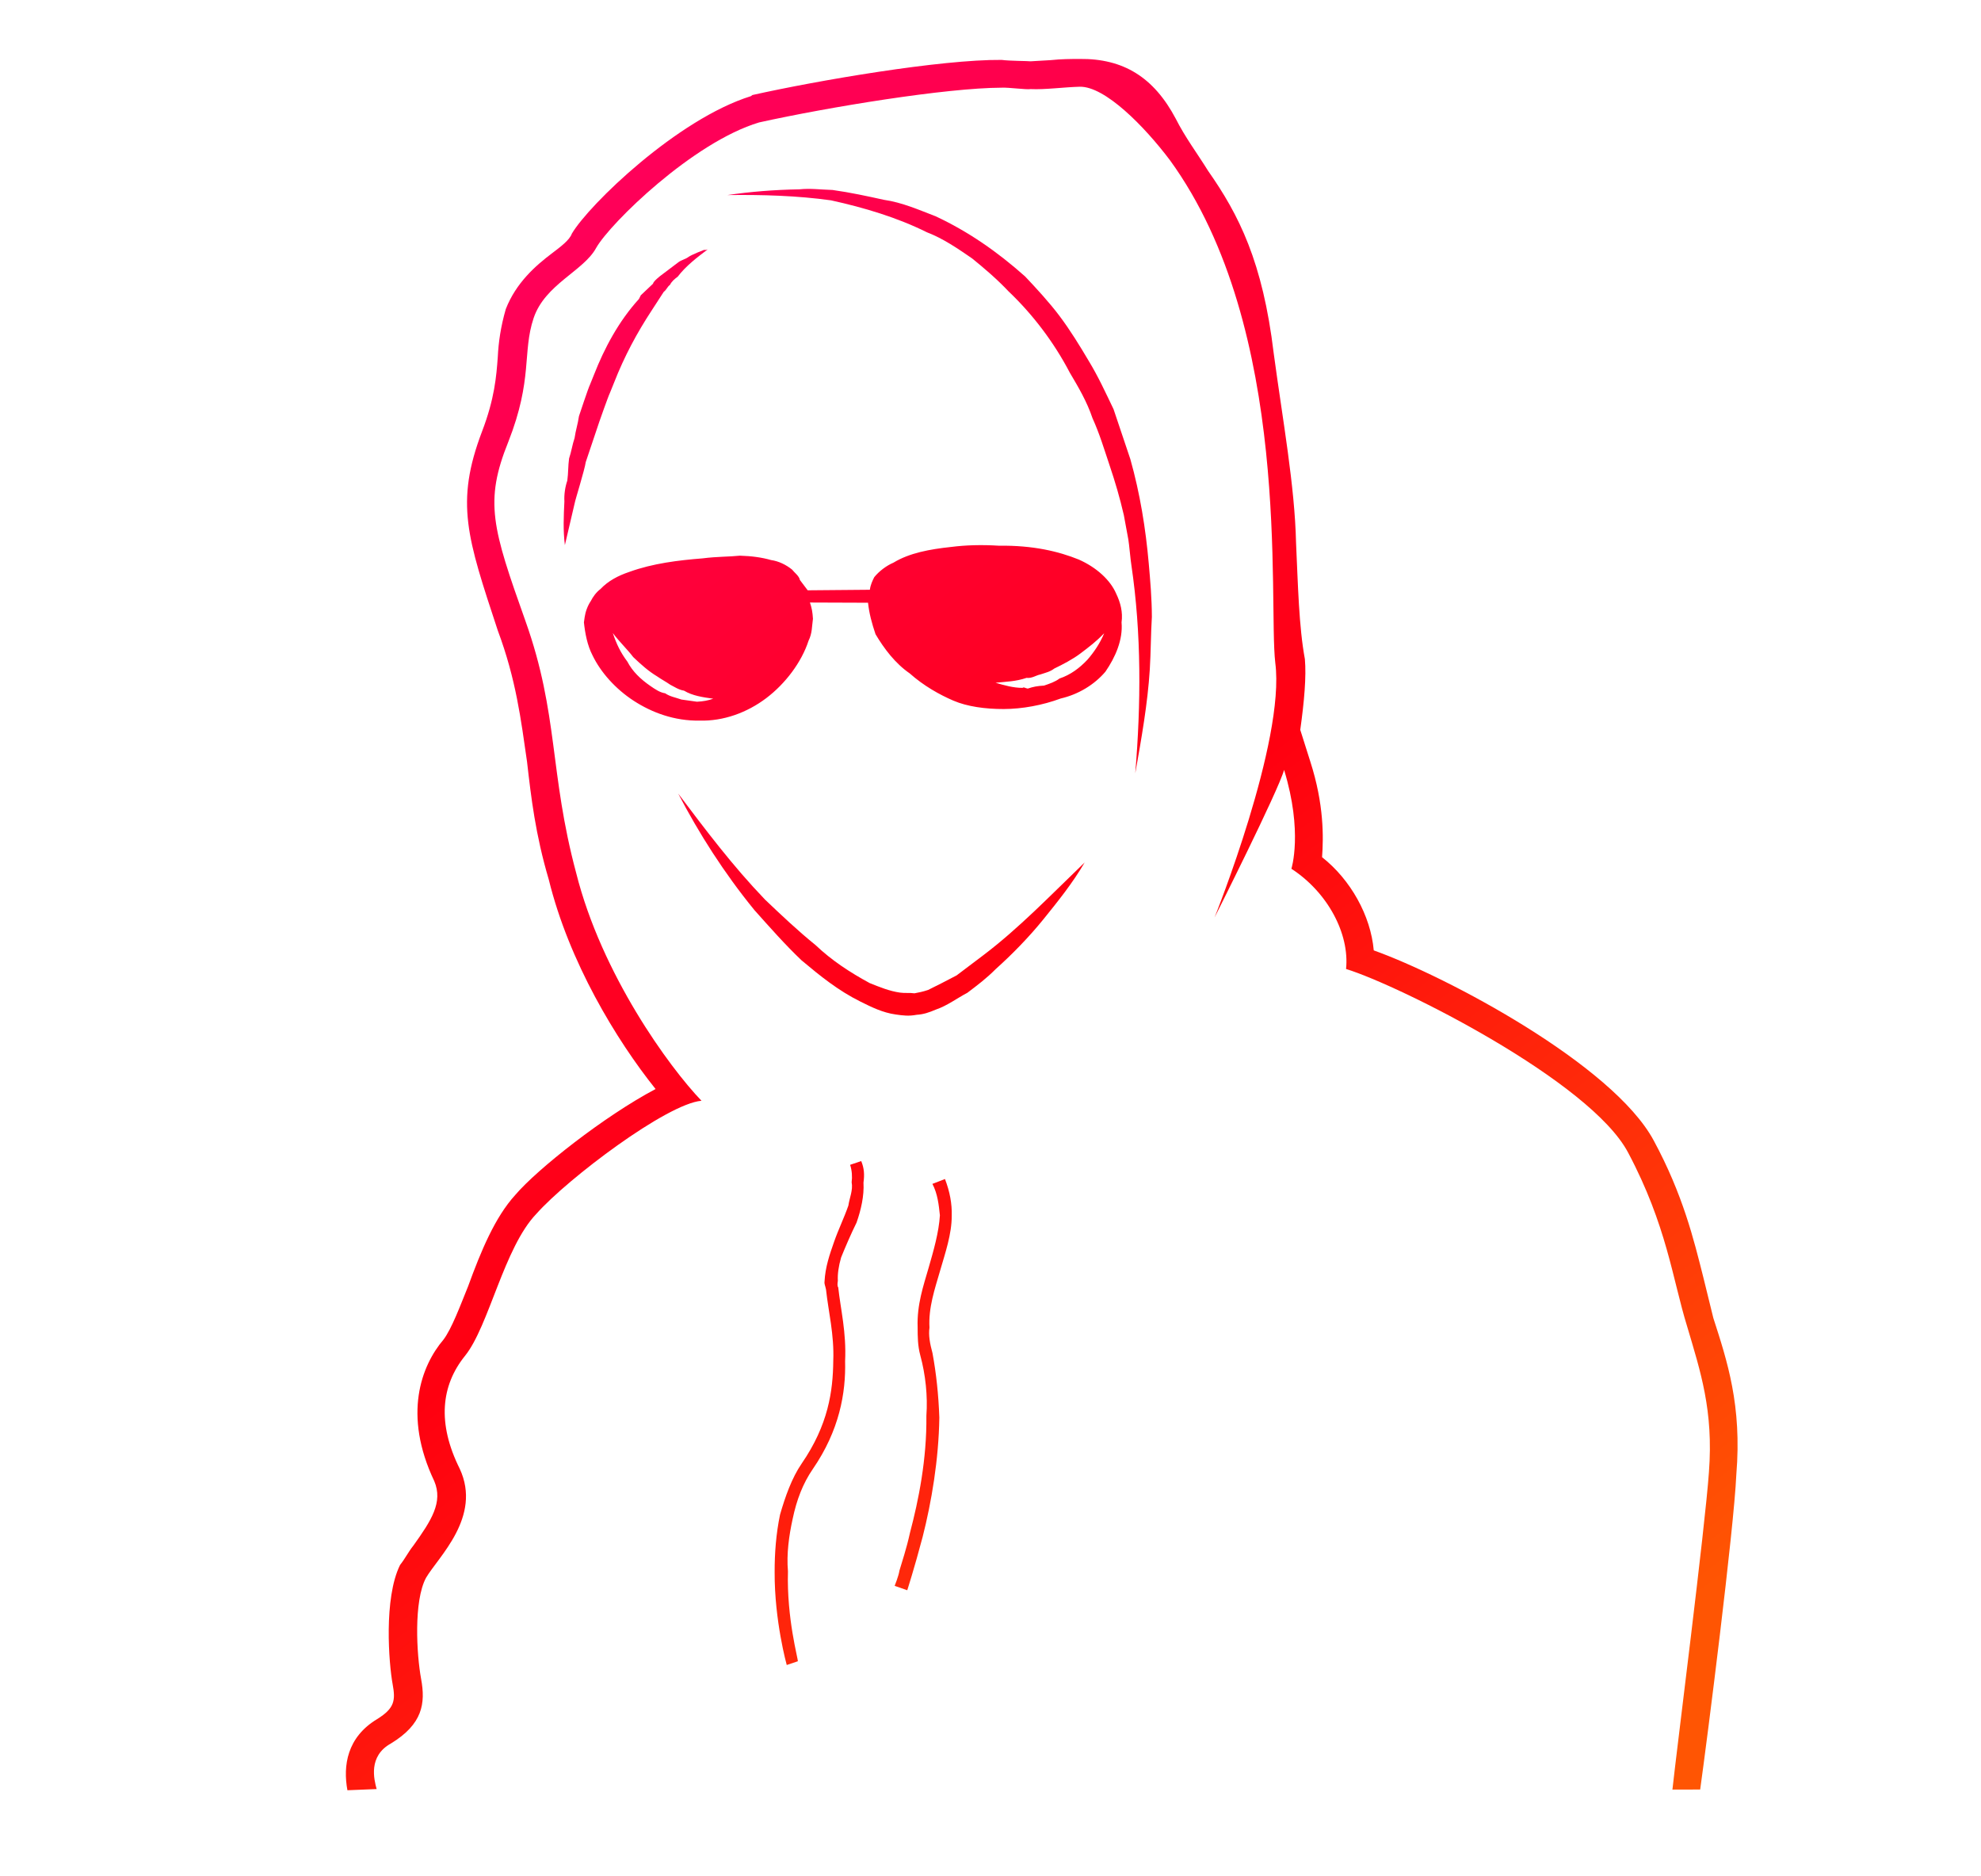 <?xml version="1.0" encoding="UTF-8" standalone="no"?>
<!DOCTYPE svg PUBLIC "-//W3C//DTD SVG 1.1//EN" "http://www.w3.org/Graphics/SVG/1.1/DTD/svg11.dtd">
<svg width="100%" height="100%" viewBox="0 0 620 587" version="1.1" xmlns="http://www.w3.org/2000/svg" xmlns:xlink="http://www.w3.org/1999/xlink" xml:space="preserve" xmlns:serif="http://www.serif.com/" style="fill-rule:evenodd;clip-rule:evenodd;stroke-linejoin:round;stroke-miterlimit:2;">
    <g id="Artboard1" transform="matrix(0.926,0,0,0.892,-578.707,-481.623)">
        <rect x="624.623" y="539.909" width="668.336" height="657.26" style="fill:none;"/>
        <g id="Layer-1" serif:id="Layer 1" transform="matrix(1.079,0,0,1.121,-101.914,-123.18)">
            <g transform="matrix(348.973,462.654,462.654,-348.973,766.733,693.992)">
                <path d="M0.13,0.412C0.128,0.409 0.126,0.406 0.124,0.403C0.123,0.402 0.117,0.394 0.114,0.391C0.094,0.365 0.063,0.305 0.048,0.272L0.048,0.271C0.034,0.232 0.042,0.166 0.049,0.149C0.051,0.146 0.051,0.14 0.051,0.134C0.051,0.123 0.052,0.109 0.06,0.096C0.066,0.088 0.072,0.082 0.078,0.077C0.086,0.07 0.095,0.062 0.105,0.046C0.127,0.011 0.146,0.005 0.196,-0.012C0.223,-0.02 0.242,-0.031 0.262,-0.042C0.279,-0.052 0.296,-0.062 0.32,-0.071C0.362,-0.089 0.411,-0.094 0.445,-0.093C0.44,-0.124 0.441,-0.17 0.445,-0.188C0.448,-0.204 0.458,-0.221 0.469,-0.238C0.475,-0.248 0.482,-0.259 0.484,-0.266C0.488,-0.284 0.503,-0.308 0.542,-0.316C0.554,-0.319 0.558,-0.33 0.563,-0.346C0.564,-0.35 0.566,-0.354 0.567,-0.358C0.576,-0.376 0.606,-0.395 0.616,-0.4C0.624,-0.404 0.627,-0.407 0.626,-0.418C0.624,-0.437 0.635,-0.448 0.647,-0.454L0.656,-0.441C0.651,-0.439 0.639,-0.434 0.641,-0.42C0.643,-0.4 0.635,-0.392 0.623,-0.386C0.611,-0.38 0.587,-0.364 0.581,-0.351C0.576,-0.339 0.573,-0.307 0.545,-0.301C0.518,-0.296 0.503,-0.282 0.498,-0.262C0.493,-0.242 0.464,-0.21 0.46,-0.185C0.455,-0.16 0.455,-0.093 0.465,-0.077C0.44,-0.08 0.378,-0.079 0.326,-0.057C0.274,-0.036 0.252,-0.013 0.201,0.003C0.15,0.019 0.136,0.024 0.118,0.054C0.099,0.085 0.084,0.089 0.073,0.105C0.062,0.121 0.069,0.142 0.063,0.155C0.057,0.169 0.049,0.231 0.062,0.266C0.078,0.301 0.108,0.358 0.126,0.382C0.128,0.385 0.135,0.392 0.136,0.394C0.141,0.4 0.146,0.409 0.151,0.416C0.159,0.427 0.189,0.431 0.212,0.431C0.325,0.429 0.434,0.33 0.463,0.313C0.5,0.292 0.553,0.204 0.553,0.204C0.553,0.204 0.519,0.273 0.512,0.282C0.545,0.27 0.557,0.253 0.557,0.253C0.579,0.261 0.604,0.257 0.618,0.244C0.643,0.262 0.746,0.313 0.789,0.306C0.833,0.299 0.858,0.284 0.883,0.275C0.907,0.266 0.928,0.259 0.953,0.237C0.976,0.217 1.062,0.133 1.078,0.118L1.087,0.13C1.068,0.149 0.986,0.229 0.963,0.248C0.935,0.273 0.911,0.281 0.888,0.289C0.881,0.292 0.874,0.295 0.867,0.298C0.848,0.306 0.825,0.316 0.792,0.321C0.746,0.328 0.654,0.285 0.619,0.262C0.603,0.272 0.581,0.275 0.562,0.27C0.554,0.277 0.54,0.288 0.517,0.296L0.5,0.302C0.489,0.313 0.479,0.322 0.471,0.327C0.455,0.335 0.437,0.348 0.418,0.361C0.393,0.379 0.361,0.395 0.329,0.413C0.286,0.438 0.258,0.443 0.229,0.444C0.218,0.445 0.207,0.445 0.196,0.447C0.171,0.451 0.153,0.444 0.139,0.425C0.136,0.421 0.133,0.417 0.13,0.412Z" style="fill:url(#_Linear1);fill-rule:nonzero;"/>
            </g>
            <g transform="matrix(348.973,462.654,462.654,-348.973,708.581,737.855)">
                <path d="M0.541,0.092C0.544,0.091 0.547,0.089 0.549,0.087C0.553,0.085 0.555,0.081 0.558,0.078C0.562,0.072 0.565,0.066 0.569,0.06C0.573,0.054 0.577,0.048 0.583,0.043C0.584,0.042 0.585,0.042 0.587,0.041C0.597,0.035 0.609,0.03 0.62,0.021C0.633,0.011 0.646,-0.002 0.654,-0.026C0.657,-0.035 0.663,-0.044 0.669,-0.052C0.676,-0.06 0.684,-0.067 0.692,-0.073C0.713,-0.089 0.736,-0.098 0.736,-0.098L0.738,-0.092L0.738,-0.092C0.737,-0.091 0.716,-0.083 0.696,-0.067C0.688,-0.062 0.681,-0.055 0.675,-0.048C0.668,-0.04 0.663,-0.032 0.66,-0.023C0.652,0.001 0.638,0.016 0.624,0.026C0.612,0.036 0.6,0.041 0.59,0.047C0.589,0.047 0.588,0.048 0.587,0.049C0.584,0.051 0.581,0.054 0.578,0.058C0.575,0.063 0.571,0.07 0.568,0.076C0.564,0.082 0.559,0.088 0.553,0.092C0.55,0.095 0.547,0.097 0.543,0.098L0.541,0.092Z" style="fill:url(#_Linear2);fill-rule:nonzero;"/>
            </g>
            <g transform="matrix(348.973,462.654,462.654,-348.973,732.322,719.948)">
                <path d="M0.576,0.07C0.582,0.069 0.587,0.066 0.592,0.063C0.599,0.057 0.605,0.049 0.611,0.041C0.617,0.033 0.623,0.024 0.633,0.017C0.637,0.014 0.641,0.011 0.646,0.009C0.656,0.005 0.666,-0.001 0.674,-0.008C0.693,-0.022 0.708,-0.039 0.719,-0.053C0.725,-0.06 0.729,-0.066 0.732,-0.07C0.734,-0.072 0.737,-0.077 0.737,-0.077L0.743,-0.073C0.743,-0.073 0.736,-0.063 0.725,-0.049C0.713,-0.034 0.697,-0.017 0.679,-0.003C0.669,0.004 0.659,0.01 0.649,0.015C0.644,0.017 0.64,0.019 0.637,0.022C0.628,0.028 0.622,0.037 0.616,0.045C0.61,0.053 0.604,0.062 0.596,0.068C0.591,0.072 0.585,0.075 0.578,0.077L0.576,0.07Z" style="fill:url(#_Linear3);fill-rule:nonzero;"/>
            </g>
            <g transform="matrix(348.973,462.654,462.654,-348.973,806.445,664.038)">
                <path d="M0.4,-0.078C0.412,-0.077 0.425,-0.076 0.437,-0.074C0.45,-0.071 0.462,-0.068 0.474,-0.062C0.48,-0.059 0.486,-0.056 0.491,-0.051C0.494,-0.048 0.496,-0.046 0.498,-0.042C0.5,-0.039 0.501,-0.036 0.502,-0.032C0.504,-0.026 0.504,-0.019 0.505,-0.013C0.505,-0.006 0.505,0 0.504,0.007C0.503,0.019 0.501,0.032 0.498,0.044C0.495,0.056 0.492,0.068 0.487,0.08C0.49,0.055 0.494,0.03 0.494,0.006C0.494,-0 0.494,-0.006 0.494,-0.012C0.493,-0.018 0.492,-0.024 0.491,-0.029C0.49,-0.032 0.489,-0.034 0.488,-0.036C0.486,-0.038 0.485,-0.04 0.483,-0.042C0.479,-0.046 0.474,-0.049 0.469,-0.052C0.458,-0.057 0.447,-0.061 0.435,-0.063C0.423,-0.066 0.411,-0.068 0.399,-0.07C0.374,-0.073 0.35,-0.073 0.325,-0.073C0.349,-0.077 0.374,-0.079 0.4,-0.078Z" style="fill:url(#_Linear4);fill-rule:nonzero;"/>
            </g>
            <g transform="matrix(348.973,462.654,462.654,-348.973,893.822,598.131)">
                <path d="M0.083,-0.046C0.094,-0.031 0.106,-0.016 0.119,-0.003C0.133,0.009 0.148,0.02 0.164,0.028C0.172,0.033 0.181,0.036 0.19,0.039C0.198,0.041 0.207,0.043 0.216,0.044C0.234,0.047 0.253,0.047 0.271,0.044C0.28,0.043 0.289,0.042 0.298,0.039C0.307,0.037 0.315,0.034 0.324,0.031C0.333,0.028 0.341,0.025 0.35,0.021C0.354,0.019 0.358,0.017 0.362,0.015C0.364,0.014 0.372,0.009 0.374,0.008C0.407,-0.01 0.437,-0.033 0.465,-0.058C0.452,-0.044 0.439,-0.03 0.425,-0.018C0.418,-0.012 0.41,-0.006 0.403,0C0.395,0.006 0.387,0.011 0.379,0.016C0.363,0.026 0.346,0.035 0.328,0.042C0.319,0.045 0.31,0.048 0.301,0.051C0.291,0.053 0.282,0.055 0.272,0.056C0.263,0.057 0.253,0.058 0.243,0.058C0.234,0.058 0.224,0.057 0.215,0.056C0.195,0.052 0.177,0.046 0.16,0.037C0.152,0.032 0.143,0.027 0.136,0.02C0.129,0.014 0.122,0.008 0.115,0.001C0.111,-0.004 0.107,-0.008 0.104,-0.013C0.096,-0.024 0.089,-0.035 0.083,-0.046Z" style="fill:url(#_Linear5);fill-rule:nonzero;"/>
            </g>
            <g transform="matrix(348.973,462.654,462.654,-348.973,823.978,650.813)">
                <path d="M0.099,0.077C0.099,0.077 0.097,0.07 0.097,0.068C0.097,0.066 0.096,0.064 0.096,0.062L0.096,0.056C0.096,0.054 0.096,0.052 0.096,0.05C0.096,0.05 0.096,0.045 0.097,0.044L0.098,0.035L0.099,0.033C0.102,0.017 0.109,0.002 0.117,-0.011L0.12,-0.016C0.121,-0.018 0.13,-0.031 0.13,-0.031C0.133,-0.034 0.135,-0.037 0.138,-0.04C0.14,-0.043 0.143,-0.046 0.145,-0.049C0.148,-0.052 0.151,-0.054 0.154,-0.057C0.156,-0.06 0.159,-0.063 0.162,-0.065C0.168,-0.07 0.174,-0.075 0.181,-0.079C0.176,-0.073 0.171,-0.067 0.166,-0.061C0.165,-0.06 0.155,-0.046 0.152,-0.043L0.139,-0.024C0.139,-0.024 0.131,-0.012 0.13,-0.01L0.127,-0.005C0.119,0.008 0.113,0.021 0.108,0.035L0.104,0.046C0.104,0.048 0.103,0.049 0.103,0.051C0.102,0.053 0.102,0.055 0.102,0.057C0.1,0.064 0.1,0.072 0.1,0.079C0.1,0.079 0.1,0.078 0.099,0.077Z" style="fill:url(#_Linear6);fill-rule:nonzero;"/>
            </g>
            <g transform="matrix(348.973,462.654,462.654,-348.973,832.053,642.192)">
                <path d="M0.311,0.067C0.305,0.057 0.3,0.047 0.299,0.037C0.298,0.033 0.298,0.028 0.299,0.024C0.3,0.022 0.301,0.02 0.303,0.018L0.283,-0.009C0.281,-0.009 0.278,-0.009 0.276,-0.009C0.274,-0.008 0.271,-0.009 0.269,-0.009C0.265,-0.01 0.261,-0.012 0.258,-0.015C0.254,-0.018 0.25,-0.022 0.246,-0.027C0.243,-0.032 0.239,-0.037 0.235,-0.044C0.228,-0.055 0.221,-0.067 0.217,-0.08C0.215,-0.086 0.214,-0.092 0.215,-0.098C0.215,-0.101 0.216,-0.104 0.217,-0.106C0.218,-0.109 0.22,-0.112 0.222,-0.114C0.222,-0.114 0.223,-0.115 0.224,-0.116C0.229,-0.119 0.235,-0.122 0.241,-0.123C0.251,-0.125 0.263,-0.124 0.274,-0.12C0.285,-0.116 0.296,-0.109 0.304,-0.098C0.312,-0.088 0.316,-0.075 0.316,-0.062C0.316,-0.049 0.312,-0.035 0.305,-0.025C0.303,-0.021 0.3,-0.019 0.297,-0.016C0.294,-0.014 0.292,-0.013 0.289,-0.012L0.308,0.013C0.313,0.01 0.318,0.008 0.324,0.006C0.333,0.005 0.343,0.005 0.352,0.008C0.362,0.01 0.371,0.014 0.378,0.018C0.385,0.022 0.392,0.029 0.398,0.037C0.404,0.045 0.409,0.055 0.412,0.065C0.416,0.074 0.417,0.084 0.415,0.093C0.412,0.102 0.407,0.111 0.399,0.116C0.395,0.12 0.39,0.122 0.385,0.123C0.377,0.125 0.367,0.123 0.358,0.118C0.348,0.112 0.337,0.103 0.326,0.088C0.32,0.081 0.315,0.074 0.311,0.067ZM0.384,0.042C0.387,0.047 0.39,0.051 0.392,0.057C0.394,0.059 0.394,0.062 0.395,0.064C0.396,0.067 0.397,0.069 0.397,0.072C0.398,0.077 0.399,0.083 0.399,0.088C0.399,0.094 0.399,0.099 0.398,0.105C0.401,0.1 0.403,0.094 0.404,0.089C0.405,0.083 0.405,0.077 0.403,0.071C0.403,0.068 0.402,0.065 0.401,0.062C0.399,0.059 0.398,0.057 0.397,0.054C0.396,0.053 0.395,0.053 0.395,0.052C0.392,0.048 0.388,0.045 0.384,0.042ZM0.289,-0.099C0.286,-0.101 0.284,-0.103 0.281,-0.104C0.279,-0.106 0.276,-0.107 0.273,-0.108C0.267,-0.11 0.261,-0.111 0.255,-0.11C0.249,-0.11 0.244,-0.109 0.238,-0.107C0.244,-0.107 0.25,-0.106 0.255,-0.106C0.261,-0.105 0.266,-0.104 0.271,-0.102C0.274,-0.101 0.276,-0.1 0.279,-0.099C0.281,-0.098 0.284,-0.097 0.286,-0.095C0.291,-0.093 0.295,-0.089 0.299,-0.085C0.298,-0.088 0.297,-0.09 0.295,-0.093C0.293,-0.095 0.291,-0.097 0.289,-0.099Z" style="fill:url(#_Linear7);fill-rule:nonzero;"/>
            </g>
        </g>
    </g>
    <defs>
        <linearGradient id="_Linear1" x1="0" y1="0" x2="1" y2="0" gradientUnits="userSpaceOnUse" gradientTransform="matrix(1,0,0,-1,0,-0.003)"><stop offset="0" style="stop-color:rgb(255,0,97);stop-opacity:1"/><stop offset="0" style="stop-color:rgb(255,0,97);stop-opacity:1"/><stop offset="0.5" style="stop-color:rgb(255,0,16);stop-opacity:1"/><stop offset="1" style="stop-color:rgb(255,85,3);stop-opacity:1"/></linearGradient>
        <linearGradient id="_Linear2" x1="0" y1="0" x2="1" y2="0" gradientUnits="userSpaceOnUse" gradientTransform="matrix(1,0,0,-1,0,1.21266e-06)"><stop offset="0" style="stop-color:rgb(255,0,97);stop-opacity:1"/><stop offset="0" style="stop-color:rgb(255,0,97);stop-opacity:1"/><stop offset="0.5" style="stop-color:rgb(255,0,16);stop-opacity:1"/><stop offset="1" style="stop-color:rgb(255,85,3);stop-opacity:1"/></linearGradient>
        <linearGradient id="_Linear3" x1="0" y1="0" x2="1" y2="0" gradientUnits="userSpaceOnUse" gradientTransform="matrix(1,0,0,-1,0,-1.27168e-06)"><stop offset="0" style="stop-color:rgb(255,0,97);stop-opacity:1"/><stop offset="0" style="stop-color:rgb(255,0,97);stop-opacity:1"/><stop offset="0.5" style="stop-color:rgb(255,0,16);stop-opacity:1"/><stop offset="1" style="stop-color:rgb(255,85,3);stop-opacity:1"/></linearGradient>
        <linearGradient id="_Linear4" x1="0" y1="0" x2="1" y2="0" gradientUnits="userSpaceOnUse" gradientTransform="matrix(1,0,0,-1,0,0.001)"><stop offset="0" style="stop-color:rgb(255,0,97);stop-opacity:1"/><stop offset="0" style="stop-color:rgb(255,0,97);stop-opacity:1"/><stop offset="0.5" style="stop-color:rgb(255,0,16);stop-opacity:1"/><stop offset="1" style="stop-color:rgb(255,85,3);stop-opacity:1"/></linearGradient>
        <linearGradient id="_Linear5" x1="0" y1="0" x2="1" y2="0" gradientUnits="userSpaceOnUse" gradientTransform="matrix(1,0,0,-1,0,-6.7952e-05)"><stop offset="0" style="stop-color:rgb(255,0,97);stop-opacity:1"/><stop offset="0" style="stop-color:rgb(255,0,97);stop-opacity:1"/><stop offset="0.5" style="stop-color:rgb(255,0,16);stop-opacity:1"/><stop offset="1" style="stop-color:rgb(255,85,3);stop-opacity:1"/></linearGradient>
        <linearGradient id="_Linear6" x1="0" y1="0" x2="1" y2="0" gradientUnits="userSpaceOnUse" gradientTransform="matrix(1,0,0,-1,0,1.11384e-06)"><stop offset="0" style="stop-color:rgb(255,0,97);stop-opacity:1"/><stop offset="0" style="stop-color:rgb(255,0,97);stop-opacity:1"/><stop offset="0.5" style="stop-color:rgb(255,0,16);stop-opacity:1"/><stop offset="1" style="stop-color:rgb(255,85,3);stop-opacity:1"/></linearGradient>
        <linearGradient id="_Linear7" x1="0" y1="0" x2="1" y2="0" gradientUnits="userSpaceOnUse" gradientTransform="matrix(1,-5.55112e-17,-5.55112e-17,-1,0,-0)"><stop offset="0" style="stop-color:rgb(255,0,97);stop-opacity:1"/><stop offset="0" style="stop-color:rgb(255,0,97);stop-opacity:1"/><stop offset="0.5" style="stop-color:rgb(255,0,16);stop-opacity:1"/><stop offset="1" style="stop-color:rgb(255,85,3);stop-opacity:1"/></linearGradient>
    </defs>
</svg>
